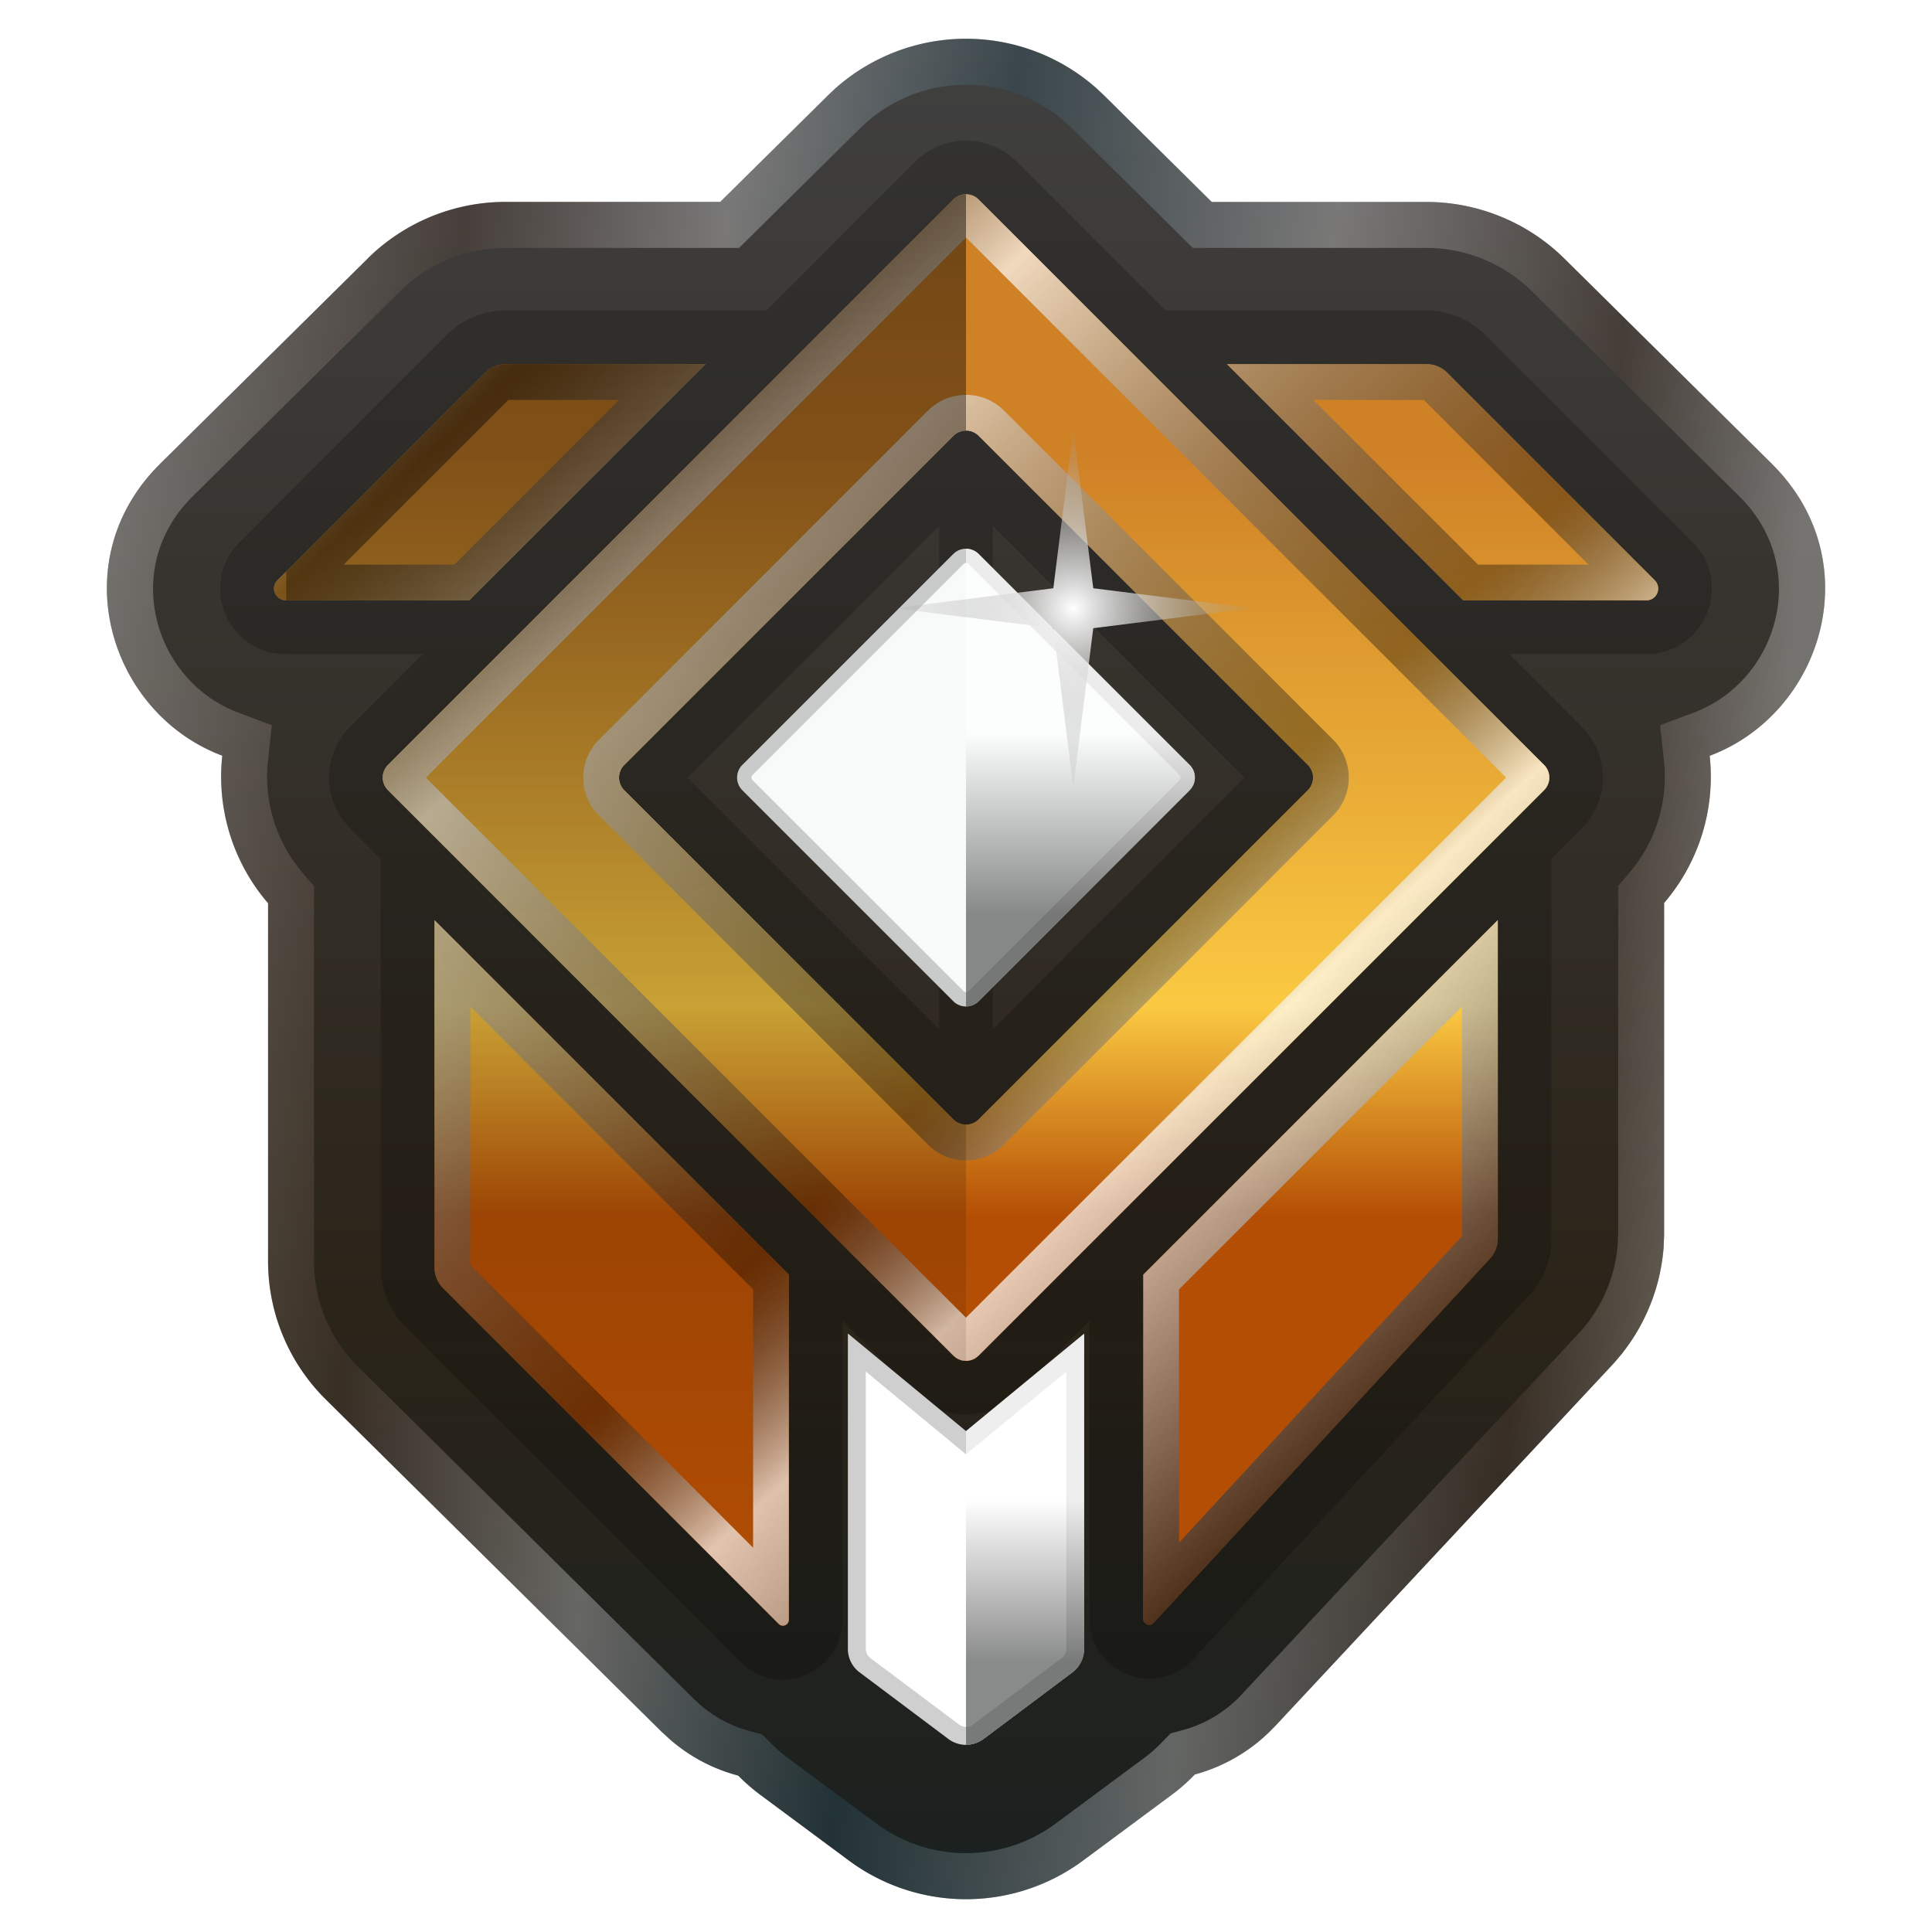 <svg width="40" height="40" fill="none" xmlns="http://www.w3.org/2000/svg"><path d="M17.291 1.834a4.071 4.071 0 0 1 5.417 0l.151.142 2.229 2.205h4.442c1.071 0 2.098.422 2.857 1.171l.002.002 4.298 4.251.002.003c2.025 2.009 1.05 5.162-1.292 6.04a4.013 4.013 0 0 1-.943 3.047v6.875l-.002.047-.007.169-.002.057-.006.058a4.026 4.026 0 0 1-.818 2.075l-.031.042-.034.04-.111.131-.035.04-.037.04-6.966 7.463-.004.003a3.538 3.538 0 0 1-1.664 1.004c-.146.15-.304.293-.477.42l-.001.001-1.836 1.361a4.071 4.071 0 0 1-4.847 0l-1.835-1.361a4.02 4.02 0 0 1-.457-.398 3.51 3.51 0 0 1-1.411-.747l-.18-.165-6.946-6.874a4.029 4.029 0 0 1-1.197-2.862V18.7a4.015 4.015 0 0 1-.948-3.054c-2.342-.88-3.314-4.031-1.291-6.039l.002-.003 4.299-4.25.001-.003a4.068 4.068 0 0 1 2.857-1.171h4.441l2.23-2.204.15-.143z" fill="url(#a)"/><path d="m33.502 18.343.228-.268a3.061 3.061 0 0 0 .72-2.325l-.08-.735.692-.259c1.76-.66 2.438-3.002.957-4.471l-.052-.052-4.248-4.202-.004-.003-.002-.003a3.119 3.119 0 0 0-2.184-.892h-4.833L22.207 2.67l-.14-.132a3.12 3.12 0 0 0-4.135.001l-.122.114-2.508 2.48H10.47c-.813 0-1.593.318-2.172.882l-.017.016-4.298 4.252-.002.002c-1.48 1.468-.804 3.81.955 4.47l.692.26-.08.735c-.088.82.154 1.666.724 2.33l.23.267v7.766c0 .824.332 1.61.914 2.186l6.947 6.873.142.131c.274.235.575.397.886.498l.136.04.25.066.183.184c.111.112.227.214.349.304l1.835 1.36a3.118 3.118 0 0 0 3.712 0l1.835-1.36.012-.008c.121-.091.238-.196.352-.313l.181-.186.252-.068c.44-.119.863-.356 1.219-.736l.01-.011.011-.012 6.947-7.442.004-.005.021-.024.02-.021.105-.125.004-.005.016-.02.02-.025c.354-.46.57-1.01.624-1.583v-.005l.003-.03v-.026l.001-.005.007-.17v-.002l.002-.024v-7.206zm.952 7.226-.003.048-.006.169-.003.057-.005.058a4.025 4.025 0 0 1-.818 2.075l-.032.041-.034.04-.11.132-.035.04-.037.04-6.967 7.463-.002.004a3.538 3.538 0 0 1-1.665 1.003c-.146.15-.305.292-.477.42l-.001.002-1.836 1.36-.276.187a4.072 4.072 0 0 1-4.295 0l-.276-.187-1.836-1.361a4.024 4.024 0 0 1-.456-.398 3.504 3.504 0 0 1-1.248-.613l-.164-.133-.179-.166-6.946-6.874a4.03 4.03 0 0 1-1.197-2.863v-7.412a4.015 4.015 0 0 1-.949-3.054C2.333 14.796 1.351 11.81 3.13 9.8l.18-.192.003-.002 4.299-4.252v-.002a4.069 4.069 0 0 1 2.658-1.167l.2-.004h4.44l2.23-2.205.15-.142a4.072 4.072 0 0 1 5.418 0l.151.141 2.228 2.206h4.442a4.07 4.07 0 0 1 2.858 1.17l.002.003 4.298 4.252.002.002c2.025 2.01 1.05 5.161-1.293 6.04a4.014 4.014 0 0 1-.942 3.046v6.875z" fill="url(#b)" fill-opacity=".31" style="mix-blend-mode:color-dodge"/><path d="M31.01 25.644V19.05l-7.34 7.34v7.129c0 .097.104.15.18.108l.032-.024 6.966-7.545a.612.612 0 0 0 .162-.414zM20.261 4.132a.37.37 0 0 0-.524 0L8.033 15.837a.37.37 0 0 0 0 .524l11.705 11.706a.369.369 0 0 0 .192.102l.07.006a.37.37 0 0 0 .204-.061l.058-.047L31.968 16.36a.37.37 0 0 0 .047-.466l-.047-.058L20.262 4.132zm-.524 4.891a.37.37 0 0 1 .524 0l6.814 6.814a.37.37 0 0 1 0 .524l-6.814 6.814a.37.37 0 0 1-.524 0l-6.813-6.814a.37.37 0 0 1 0-.524l6.813-6.814zM14.234 16.1l5.21 5.21V10.89l-5.21 5.21zm6.322 5.21 5.21-5.21-5.21-5.21v10.42zM8.999 26.302c.014.14.076.272.177.373l6.947 6.95a.123.123 0 0 0 .21-.087v-7.15l-7.337-7.334v7.188l.003.06zm23.122-.657c0 .429-.16.847-.455 1.167h-.001l-6.966 7.546-.002.001c-.765.824-2.139.28-2.139-.839v-6.177l-1.51 1.51a1.481 1.481 0 0 1-2.096 0l-1.509-1.51v6.197c-.002 1.102-1.333 1.643-2.106.87l-6.947-6.95a1.723 1.723 0 0 1-.496-1.048l-.009-.17v-8.456l-.638-.638a1.481 1.481 0 0 1 0-2.095l1.51-1.51h-2.84c-1.206 0-1.812-1.458-.96-2.313L9.255 6.93c.322-.321.76-.503 1.217-.503v1.11l-.06.004a.613.613 0 0 0-.373.175l-4.296 4.297a.245.245 0 0 0 .134.413l.04.003h3.796l4.892-4.891h-4.133V6.428h5.399l3.081-3.082a1.482 1.482 0 0 1 1.983-.102l.113.102 3.081 3.082h5.402v1.11H25.4l4.892 4.892h3.793l.04-.003c.19-.029.277-.269.134-.413l-4.296-4.297a.613.613 0 0 0-.372-.175l-.061-.003V6.428c.458 0 .895.182 1.217.503l4.298 4.298c.853.855.246 2.312-.96 2.312h-2.843l1.51 1.51a1.482 1.482 0 0 1 0 2.096l-.632.633v7.864z" fill="#000" fill-opacity=".2"/><path fill-rule="evenodd" clip-rule="evenodd" d="M31.968 15.837a.37.37 0 0 1 0 .524L20.262 28.067a.37.37 0 0 1-.524 0L8.033 16.36a.37.37 0 0 1 0-.524L19.738 4.131a.37.37 0 0 1 .524 0l11.706 11.706zm-19.043 0a.37.37 0 0 0 0 .524l6.813 6.814a.37.37 0 0 0 .524 0l6.814-6.814a.37.37 0 0 0 0-.524l-6.814-6.814a.37.37 0 0 0-.524 0l-6.813 6.814z" fill="url(#c)"/><path d="M16.332 26.388v7.149a.122.122 0 0 1-.209.086l-6.947-6.95a.612.612 0 0 1-.18-.432v-7.189l7.336 7.336zm14.678-.744a.61.61 0 0 1-.162.414l-6.966 7.544a.123.123 0 0 1-.212-.083V26.39l7.34-7.34v6.594z" fill="url(#d)"/><path d="M5.917 12.43H9.714l4.891-4.892h-4.133a.613.613 0 0 0-.432.18L5.927 11.83l-.183.182a.244.244 0 0 0 .173.417z" fill="url(#e)"/><path d="M29.964 7.717a.613.613 0 0 0-.433-.179h-4.13l4.892 4.892h3.793a.244.244 0 0 0 .174-.417l-4.296-4.296z" fill="url(#f)"/><path d="M16.332 26.388v7.149a.123.123 0 0 1-.178.108l-.03-.022-6.948-6.95a.613.613 0 0 1-.177-.372l-.002-.06v-7.189l7.335 7.336zm14.678-.745a.611.611 0 0 1-.162.415l-6.966 7.545-.03.023a.123.123 0 0 1-.176-.068l-.006-.04V26.39l7.34-7.34v6.593zm-21.273.544 5.855 5.856v-5.349L9.737 20.84v5.347zm14.673.51v5.242l5.859-6.345v-4.756l-5.859 5.858zM19.74 4.13a.37.37 0 0 1 .523 0l11.706 11.706a.37.37 0 0 1 0 .524L20.262 28.067l-.058.047a.369.369 0 0 1-.203.061l-.071-.006a.368.368 0 0 1-.133-.055l-.058-.047L8.033 16.36a.37.37 0 0 1 0-.524L19.739 4.131zM8.819 16.1l11.18 11.181L31.183 16.1 20 4.917 8.819 16.099zm10.48-7.676a1.112 1.112 0 0 1 1.403 0l.084.076 6.814 6.814a1.111 1.111 0 0 1 0 1.571L20.786 23.7a1.112 1.112 0 0 1-1.572 0l-6.813-6.815a1.111 1.111 0 0 1 0-1.57l6.813-6.815.085-.076zm.963.6a.37.37 0 0 0-.523 0l-6.814 6.814a.37.37 0 0 0 0 .524l6.814 6.814a.37.37 0 0 0 .523 0l6.815-6.814a.37.37 0 0 0 .047-.466l-.047-.058-6.815-6.814zM9.713 12.43H5.917l-.04-.003a.245.245 0 0 1-.133-.414l4.296-4.296c.1-.1.232-.162.372-.176l.06-.003h4.134L9.713 12.43zm19.879-4.889c.14.014.271.076.372.176l4.296 4.296a.245.245 0 0 1-.134.414l-.04.003h-3.792L25.4 7.538h4.13l.06.003zM30.6 11.69h2.288l-3.41-3.41H27.19l3.41 3.41zm-23.485 0h2.292l3.41-3.41h-2.292l-3.41 3.41z" fill="url(#g)" fill-opacity=".7" style="mix-blend-mode:color-dodge"/><path d="M19.738 11.47a.37.37 0 0 1 .524 0l4.368 4.367a.37.37 0 0 1 0 .524l-4.368 4.368a.37.37 0 0 1-.524 0l-4.368-4.368a.37.37 0 0 1 0-.524l4.368-4.368z" fill="#F8FAF9"/><path d="M20.07 11.367c.07.014.137.048.192.102l4.368 4.368a.37.37 0 0 1 0 .524l-4.368 4.368-.058.047a.37.37 0 0 1-.407 0l-.059-.047-4.368-4.368a.37.37 0 0 1-.047-.465l.047-.059 4.368-4.368a.37.37 0 0 1 .262-.108l.07.006zm-.07.29a.073.073 0 0 0-.052.022l-4.368 4.368a.074.074 0 0 0 0 .105l4.368 4.367a.074.074 0 0 0 .105 0l4.367-4.367a.074.074 0 0 0 0-.105l-4.367-4.368a.074.074 0 0 0-.053-.022z" fill="#000" fill-opacity=".19"/><path d="m17.8 34.626 1.834 1.376a.61.61 0 0 0 .733 0l1.835-1.376a.612.612 0 0 0 .244-.488v-6.525L20 29.63l-2.445-2.02v6.528c0 .192.09.373.244.488z" fill="#fff"/><path d="m20 29.63 2.446-2.017v6.525l-.003.07a.613.613 0 0 1-.241.418l-1.835 1.376-.085.054a.611.611 0 0 1-.282.068v-.37c.051 0 .102-.016.145-.048l1.835-1.376a.24.24 0 0 0 .096-.192v-5.74L20 30.11l-2.075-1.714v5.741l.007.056a.24.24 0 0 0 .09.137l1.835 1.376a.24.24 0 0 0 .143.048v.37l-.096-.008a.608.608 0 0 1-.185-.06l-.085-.054-1.835-1.376a.611.611 0 0 1-.24-.417l-.004-.071V27.61L20 29.63z" fill="#000" fill-opacity=".19"/><path fill-rule="evenodd" clip-rule="evenodd" d="M20 11.36v9.478a.37.37 0 0 0 .262-.109l4.368-4.368a.37.37 0 0 0 0-.524l-4.368-4.368a.37.37 0 0 0-.262-.108z" fill="url(#h)" fill-opacity=".64"/><path fill-rule="evenodd" clip-rule="evenodd" d="M20 29.63v6.494a.61.61 0 0 0 .367-.122l1.834-1.376a.61.61 0 0 0 .245-.488v-6.525L20 29.63z" fill="url(#i)" fill-opacity=".64"/><path fill-rule="evenodd" clip-rule="evenodd" d="M20 23.284v4.891a.37.37 0 0 1-.262-.108L8.032 16.36a.37.37 0 0 1 0-.524L19.738 4.131A.37.37 0 0 1 20 4.023v4.891a.37.37 0 0 0-.262.109l-6.814 6.814a.37.37 0 0 0 0 .524l6.814 6.814a.369.369 0 0 0 .262.108zM5.926 12.43v-.6l4.113-4.113a.613.613 0 0 1 .432-.179h4.134L9.713 12.43H5.926zM16.33 26.388v7.149a.122.122 0 0 1-.209.086l-6.947-6.95a.612.612 0 0 1-.179-.432v-7.189l7.335 7.336z" fill="url(#j)" fill-opacity=".46" style="mix-blend-mode:overlay"/><g style="mix-blend-mode:plus-lighter" filter="url(#k)"><path d="m22.221 8.889.414 3.29 3.29.413-3.29.414-.414 3.29-.413-3.29-3.29-.414 3.29-.413.413-3.29z" fill="url(#l)"/></g><defs><linearGradient id="f" x1="20.002" y1="4.023" x2="20.001" y2="25.185" gradientUnits="userSpaceOnUse"><stop offset=".255" stop-color="#CF8126"/><stop offset=".795" stop-color="#FBC942"/><stop offset="1" stop-color="#B44E04"/></linearGradient><linearGradient id="b" x1="1.481" y1="14.815" x2="37.031" y2="18.571" gradientUnits="userSpaceOnUse"><stop stop-color="#fff"/><stop offset=".196" stop-color="#5B463A"/><stop offset=".347" stop-color="#fff"/><stop offset=".506" stop-color="#2F5767"/><stop offset=".698" stop-color="#fff"/><stop offset=".87" stop-color="#5B463A"/><stop offset=".986" stop-color="#fff"/></linearGradient><linearGradient id="c" x1="20.002" y1="4.023" x2="20.001" y2="25.185" gradientUnits="userSpaceOnUse"><stop offset=".255" stop-color="#CF8126"/><stop offset=".795" stop-color="#FBC942"/><stop offset="1" stop-color="#B44E04"/></linearGradient><linearGradient id="d" x1="20.002" y1="4.023" x2="20.001" y2="25.185" gradientUnits="userSpaceOnUse"><stop offset=".255" stop-color="#CF8126"/><stop offset=".795" stop-color="#FBC942"/><stop offset="1" stop-color="#B44E04"/></linearGradient><linearGradient id="e" x1="20.002" y1="4.023" x2="20.001" y2="25.185" gradientUnits="userSpaceOnUse"><stop offset=".255" stop-color="#CF8126"/><stop offset=".795" stop-color="#FBC942"/><stop offset="1" stop-color="#B44E04"/></linearGradient><linearGradient id="a" x1="20" y1=".803" x2="20" y2="39.321" gradientUnits="userSpaceOnUse"><stop stop-color="#404040"/><stop offset=".678" stop-color="#2B2419"/><stop offset="1" stop-color="#1A2121"/></linearGradient><linearGradient id="g" x1="5.672" y1="4.023" x2="29.881" y2="29.679" gradientUnits="userSpaceOnUse"><stop offset=".103" stop-color="#fff"/><stop offset=".173" stop-opacity=".62"/><stop offset=".327" stop-color="#fff"/><stop offset=".649" stop-opacity=".5"/><stop offset=".755" stop-color="#fff"/><stop offset="1"/></linearGradient><linearGradient id="h" x1="20.37" y1="15.185" x2="20.37" y2="20.741" gradientUnits="userSpaceOnUse"><stop stop-color="#fff"/><stop offset=".673" stop-color="#474A48"/></linearGradient><linearGradient id="i" x1="20.191" y1="31.048" x2="20.191" y2="36.037" gradientUnits="userSpaceOnUse"><stop stop-color="#fff"/><stop offset=".673" stop-color="#474A48"/></linearGradient><linearGradient id="j" x1="12.963" y1="4.023" x2="12.963" y2="33.659" gradientUnits="userSpaceOnUse"><stop/><stop offset="1" stop-opacity="0"/></linearGradient><radialGradient id="l" cx="0" cy="0" r="1" gradientUnits="userSpaceOnUse" gradientTransform="rotate(90 4.814 17.407) scale(3.704)"><stop stop-color="#fff"/><stop offset="1" stop-color="#999" stop-opacity=".1"/></radialGradient><filter id="k" x="18.018" y="8.389" width="8.408" height="8.407" filterUnits="userSpaceOnUse" color-interpolation-filters="sRGB"><feFlood flood-opacity="0" result="BackgroundImageFix"/><feBlend in="SourceGraphic" in2="BackgroundImageFix" result="shape"/><feGaussianBlur stdDeviation=".25" result="effect1_foregroundBlur_6540_22289"/></filter></defs></svg>